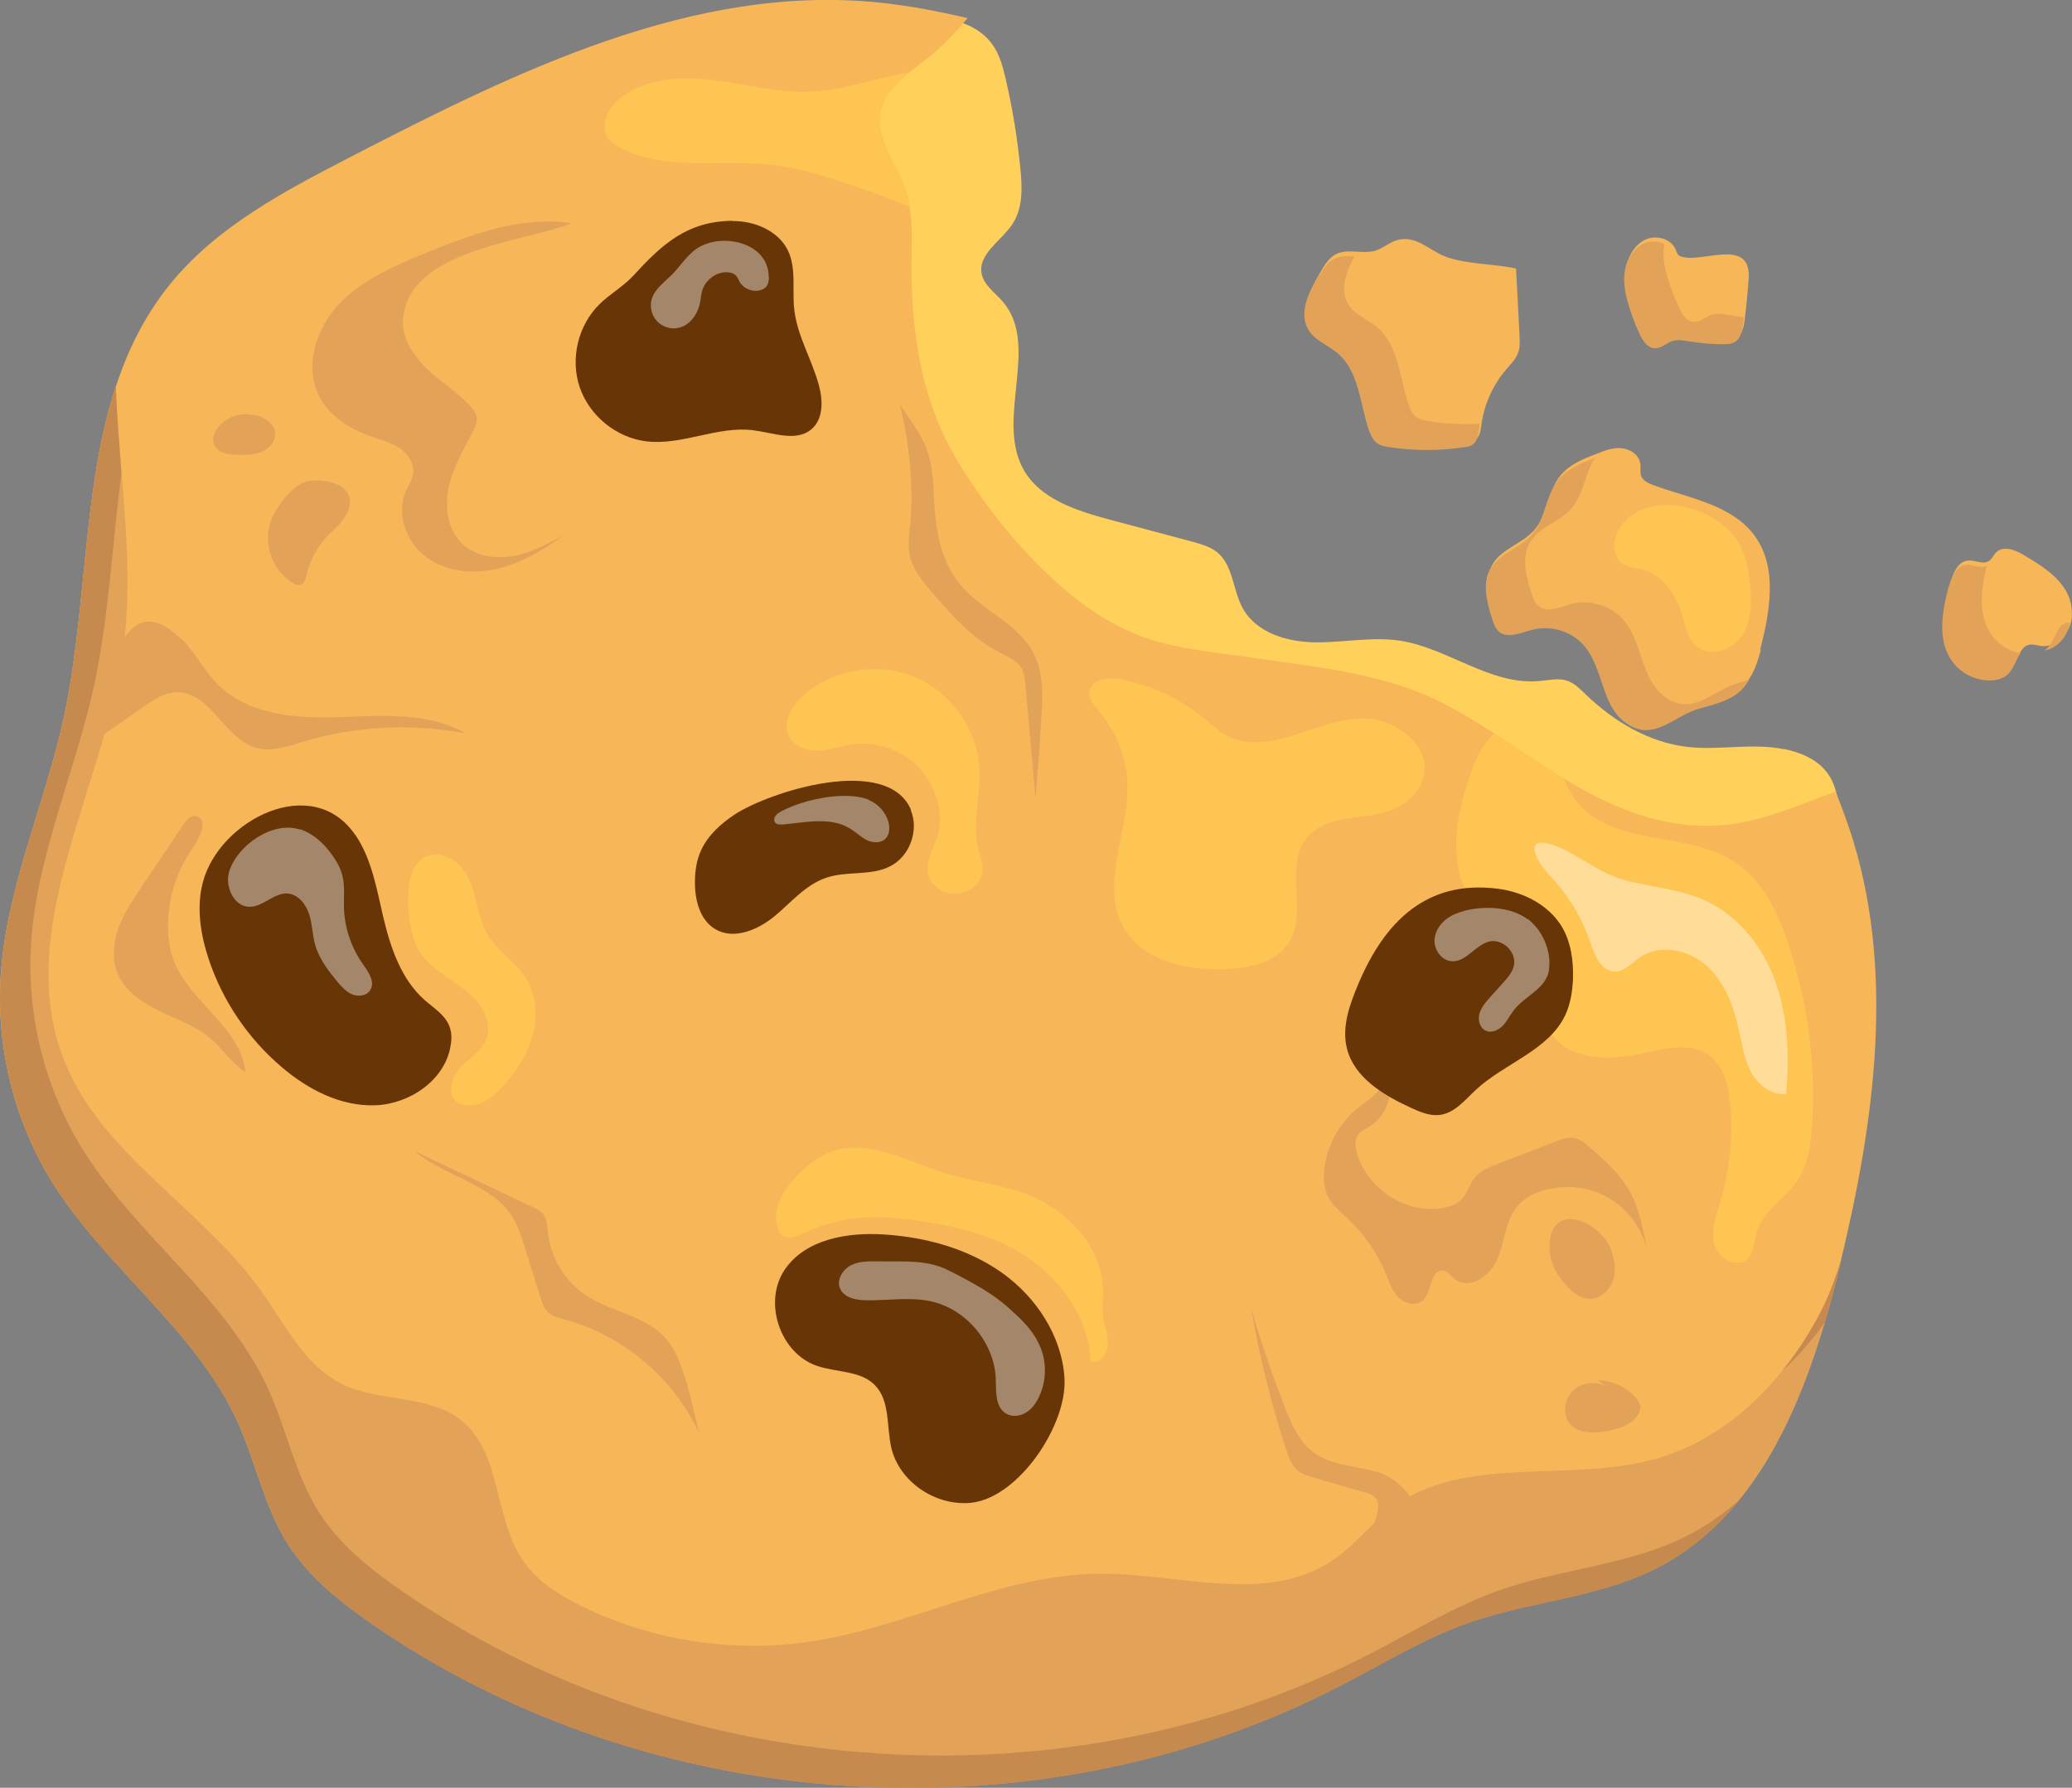 <?xml version="1.0" encoding="UTF-8"?>
<svg xmlns="http://www.w3.org/2000/svg" id="Layer_1" data-name="Layer 1" viewBox="0 0 825.9 712.5">
  <rect x="0" y="0" width="825.9" height="712.5" fill="#808080" stroke="none"/>
  <defs>
    <style>      .cls-1 {        fill: #e2a359;      }      .cls-1, .cls-2, .cls-3, .cls-4, .cls-5, .cls-6, .cls-7 {        stroke-width: 0px;      }      .cls-2 {        fill: #683506;      }      .cls-3 {        fill: #f7b658;      }      .cls-4 {        fill: #ffc552;      }      .cls-5 {        fill: #ffd05a;      }      .cls-6 {        fill: #fff;        opacity: .4;      }      .cls-7 {        fill: #c68a4f;      }    </style>
  </defs>
  <path class="cls-3" d="M825.9,245.6c-.4,6.5-6.3,12.9-12.8,11.8-1.3-.2-2.6-.7-3.9-.5-4.4.5-4.8,6.8-7.9,10-1.8,1.8-4.5,2.5-7.1,2.6-5.9.1-11.8-2.8-15.3-7.7-6-8.3-4-19.7-1.4-29.6,1-3.8,2.9-8.3,6.8-8.8,2.9-.3,6.2,1.8,8.6.1,1.2-.8,1.7-2.3,2.7-3.3,2.7-2.8,7.4-1.2,10.7.8,9.2,5.4,20.3,12.2,19.5,24.5Z"></path>
  <path class="cls-3" d="M697,111.4c-.4,5.4-.9,10.9-1.6,16.3-.3,2.5-.9,5.3-3,6.7-1.4.9-3.1,1-4.7,1-4.5,0-9-.4-13.4-1.1-2.3-.4-4.7-.9-6.9-.2-2.5.8-4.5,3-7.1,2.9-2.9-.1-4.8-3-6-5.6-1.8-3.8-3.3-7.8-4.5-11.8-1.3-4.4-2.2-9.1-1.4-13.6.8-4.5,3.6-8.9,7.9-10.7,4.3-1.7,10,0,11.7,4.3.4.9.6,2,1.5,2.4,7.9,3.7,29-8.4,27.5,9.6Z"></path>
  <path class="cls-3" d="M604.3,107.1c.5,8.9.9,17.9,1.4,26.8.1,2.2.2,4.4-.5,6.5-.9,2.7-3,4.7-4.8,6.8-5.3,6.2-8.8,13.9-9.9,22-.3,2.3-.6,4.9-2.5,6.2-.9.6-2.1.9-3.2,1-10.1,1.6-20.5,1.5-30.6-.1-1.5-.2-2.9-.5-4.2-1.4-1.7-1.2-2.6-3.2-3.3-5.1-3.7-10.7-3.9-23.5-12.5-30.8-3.8-3.2-8.9-5-11.5-9.1-4.3-6.7-.1-15.3,4-22.1,1.5-2.5,3.2-5.2,5.8-6.5,4.7-2.4,10.6.1,15.7-1.4,3-.9,5.4-3.2,8.4-4.1,7.8-2.5,13.4,4.4,20.2,6.7,8.5,2.9,18.6,2.6,27.4,4.5Z"></path>
  <path class="cls-3" d="M701.6,259c3.9-15.2,7.1-32.8-2.2-45.5-9.1-12.4-26.1-14.9-40.5-20.2-1.9-.7-3.9-1.7-4.7-3.5-.6-1.6-.1-3.4-.4-5.1-.5-3.5-4.1-5.8-7.6-6.1-3.5-.3-6.9,1.1-10.2,2.4-5.2,2-10.5,4.2-14,8.5-5.1,6.3-5.1,15.7-10.5,21.8-4.7,5.4-12.8,7.3-16.5,13.5-3.6,6-1.6,13.7.6,20.4.6,1.8,1.2,3.7,2.6,4.9,3.5,3.1,8.8.5,13.3-.7,7.5-2,16.1.8,21.1,6.8,7.1,8.7,6.6,22.3,15.2,29.5,11.5,9.5,19.8-2,30.4-4.9,14.3-3.9,19.6-6,23.7-21.9Z"></path>
  <g>
    <path class="cls-1" d="M776.8,233.9c1-3.8,2.9-8.3,6.8-8.8,2.8-.3,6,1.7,8.4.3-2.4,9.4-3.7,19.9,1.9,27.7,2.7,3.8,6.9,6.4,11.5,7.3-1.8,2.2-2.7,6-4.9,8.2-1.8,1.8-4.5,2.5-7.1,2.6-5.9.1-11.8-2.8-15.3-7.7-6-8.3-4-19.7-1.4-29.6Z"></path>
    <path class="cls-1" d="M816.2,258.2c3.1-3.2,3.6-9.4,7.9-10,.3,0,.6,0,.9,0-.7,5.3-5,10.3-10,11,.4-.3.8-.6,1.2-1Z"></path>
  </g>
  <path class="cls-1" d="M647.7,107.6c.8-4.5,3.6-8.9,7.9-10.7,2.5-1,5.5-.8,7.8.4-.8,4.5,0,9.2,1.4,13.6,1.2,4.1,2.7,8,4.5,11.8,1.2,2.6,3.1,5.5,6,5.6,2.6,0,4.6-2.1,7.1-2.9,2.2-.7,4.6-.2,6.9.2,1.9.3,3.8.6,5.8.8-.1,1-.2,2.1-.4,3.1-.3,2.5-.9,5.3-3,6.7-1.4.9-3.1,1-4.7,1-4.5,0-9-.4-13.4-1.1-2.3-.4-4.7-.9-6.9-.2-2.5.8-4.5,3-7.1,2.9-2.9-.1-4.8-3-6-5.6-1.8-3.8-3.3-7.8-4.5-11.8-1.3-4.4-2.2-9.1-1.4-13.6Z"></path>
  <path class="cls-1" d="M525.9,109.7c1.5-2.5,3.2-5.2,5.8-6.5,2.5-1.3,5.3-1.2,8.2-1-3.4,6.2-6,13.5-2.4,19.2,2.7,4.2,7.8,5.9,11.5,9.1,8.6,7.3,8.8,20.2,12.5,30.8.7,2,1.6,4,3.3,5.1,1.2.8,2.7,1.1,4.2,1.4,6.9,1.1,13.9,1.5,20.9,1.1-.1.7-.3,1.4-.4,2.1-.3,2.3-.6,4.9-2.5,6.2-.9.6-2.1.9-3.2,1-10.1,1.6-20.5,1.5-30.6-.1-1.5-.2-2.9-.5-4.2-1.4-1.7-1.2-2.6-3.2-3.3-5.1-3.7-10.7-3.9-23.5-12.5-30.8-3.8-3.2-8.9-5-11.5-9.1-4.3-6.7-.1-15.3,4-22.1Z"></path>
  <path class="cls-1" d="M594.2,226.5c3.7-6.1,11.8-8.1,16.5-13.5,5.3-6.1,5.3-15.5,10.5-21.8,3.5-4.3,8.9-6.5,14-8.5.2,0,.3-.1.5-.2-4,6.2-4.4,14.5-9.3,20.1-4.7,5.4-12.8,7.3-16.5,13.5-3.6,6-1.6,13.7.6,20.4.6,1.8,1.2,3.7,2.6,4.9,3.5,3.1,8.8.5,13.3-.7,7.5-2,16.1.8,21.1,6.8,7.1,8.7,6.6,22.3,15.2,29.5,11.5,9.5,19.8-2,30.4-4.9,1.5-.4,2.8-.8,4.1-1.2-3.9,6.8-9.5,8.8-19.8,11.5-10.6,2.9-18.9,14.4-30.4,4.9-8.6-7.1-8.1-20.8-15.2-29.5-4.9-6.1-13.5-8.8-21.1-6.8-4.5,1.2-9.8,3.7-13.3.7-1.4-1.3-2-3.1-2.6-4.9-2.1-6.7-4.2-14.4-.6-20.4Z"></path>
  <path class="cls-5" d="M711.1,298.6c-12.5-2.6-25.5.5-38.2-.9-15.6-1.7-29.7-10.2-41-21.1-2.2-2.1-4.3-4.3-7.2-5.3-3.5-1.2-7.3-.2-11,.1-19.5,1.9-36.6-13.2-55.9-16.1-11-1.6-22.3.8-33.4.7-11.2-.1-23.5-3.7-29-13.5-4-7.2-3.8-17-10.1-22.3-2.8-2.3-6.4-3.3-10-4.3-10.9-2.9-21.7-5.8-32.6-8.7-13.4-3.6-28.3-8.2-34.9-20.4-11-20.2,6.9-49.4-8.2-66.7-3-3.5-7.3-6.3-8.3-10.9-1.6-7.9,7.7-13.1,12.2-19.8,4.3-6.4,4-14.8,3.2-22.5-1.2-11.9-3.1-23.7-5.8-35.3-1.1-4.8-2.4-9.7-5.2-13.7-5.8-8.3-17-11.4-27.1-10.5-29.6,2.5-50.6,32.2-54.8,61.6-4.2,29.4,4,58.9,9.5,88.1,6.8,36.3,9.9,74.5,28.7,106.3,24,40.5,69.6,63.3,115.2,74.7,45.6,11.4,93.1,13.5,138.9,24.2,30.3,7,60.2,17.9,91.3,17.8,8,0,16.5-.9,23-5.6,15.2-11,11.5-28.8,12.4-44.1.9-15.5-1.8-27.7-21.7-31.9Z"></path>
  <path class="cls-3" d="M.2,390.5c1.9-35.8,17.6-69.3,25.2-104.3,12.7-58.5,4.5-125.4,41.8-172.2,18.6-23.4,46.1-37.8,72.6-51.5C205.7,28.5,276.4-6.5,350.2,1c12,1.2,23.7,3.5,35.5,6.2-4,4.7-8.2,9.3-12.9,13.4-7.7,6.9-19.6,13-21.9,24-2,9.3,5.2,19.6,8.8,27.6,5,11.2,3.5,24.7,3.6,36.6.4,27.5,4.8,53.2,19.5,76.8,12.6,20.3,28.9,39.9,48,54.5,8.4,6.4,17.6,11.4,27.6,14.7,12.6,4,26.2,5.2,39.2,7.1,25.2,3.8,52.5,6,75.6,17.4,19.8,9.8,37.1,23.7,56.3,34.6,19.4,11,40.7,18,63.1,14.2,13.5-2.3,26.2-7.9,39.1-12.6,1.8,4.5,3.5,9.1,5.1,13.7,19.3,56.6,10.4,118.7-3.9,176.8-11.5,46.8-30.1,97.5-73.2,119.1-22.9,11.5-49.5,12.9-73.8,21.3-18.2,6.3-34.7,16.5-51.9,25.4-120.2,62.1-274.2,52.3-385.5-24.5-12.9-8.9-25.5-18.9-33.9-32.2-9.2-14.7-12.6-32.2-19.7-48.1-16.8-37.2-53.2-61.9-74.6-96.7C5.9,446.7-1.3,418.4.2,390.5Z"></path>
  <path class="cls-1" d="M25.4,286.2c9.4-43.4,7.3-91.4,20.8-132.4,0,2,.1,4,.2,5.9,1.6,33.3,7.3,66.8,2.6,99.8-7.8,55.3-43.9,110.9-23.5,162.9,14.8,37.7,54.7,58.8,78.3,91.7,9.8,13.6,17.5,30.1,32.6,37.5,15,7.4,34.6,4,47.6,14.6,16,12.9,12.8,38.7,24.4,55.7,5.8,8.5,14.9,14.1,24.2,18.6,28.2,13.6,60.5,18.4,91.4,13.6,38.9-6.1,75.3-26.8,114.7-26.9,31.5-.1,66.3,12.3,92.4-5.3,8.8-5.9,15.3-14.6,23.7-21,29.1-21.7,70.9-9.6,105.9-19.7,28.9-8.4,51.5-32.1,65.3-58.9,3.2-6.2,5.7-13.2,8-20.5-.3,1.4-.7,2.8-1,4.3-11.5,46.8-30.1,97.5-73.2,119.1-22.9,11.5-49.5,12.9-73.8,21.3-18.2,6.3-34.7,16.5-51.9,25.4-120.2,62.1-274.2,52.3-385.5-24.5-12.9-8.9-25.5-18.9-33.9-32.2-9.2-14.7-12.6-32.2-19.7-48.1-16.8-37.2-53.2-61.9-74.6-96.7C5.9,446.7-1.3,418.4.2,390.5c1.9-35.8,17.6-69.3,25.2-104.3Z"></path>
  <g>
    <path class="cls-7" d="M727.3,527.2c-5.1,7-10.8,13.6-17.1,19.4,6.1-7.5,11.4-15.7,15.8-24.3,3.2-6.2,5.7-13.2,8-20.5-.3,1.4-.7,2.8-1,4.3-1.7,7-3.6,14.1-5.7,21.1Z"></path>
    <path class="cls-7" d="M.2,390.5c1.9-35.8,17.6-69.3,25.2-104.3,9.4-43.4,7.3-91.4,20.8-132.4,0,2,.1,4,.2,5.9.5,9.6,1.3,19.1,2,28.7-3.6,28.1-5,57.4-10.9,84.8-7.6,35-23.3,68.5-25.2,104.3-1.5,27.9,5.7,56.2,20.3,80,21.4,34.8,57.8,59.4,74.6,96.7,7.1,15.8,10.5,33.4,19.7,48.1,8.3,13.3,21,23.3,33.9,32.2,111.3,76.8,265.4,86.6,385.5,24.5,17.1-8.8,33.7-19.1,51.9-25.4,24.2-8.4,50.9-9.8,73.8-21.3,8-4,15.1-9,21.6-14.8-9.2,11.5-20.3,21.1-33.8,27.8-22.9,11.5-49.5,12.9-73.8,21.3-18.2,6.3-34.7,16.5-51.9,25.4-120.2,62.1-274.2,52.3-385.5-24.5-12.9-8.9-25.5-18.9-33.9-32.2-9.2-14.7-12.6-32.2-19.7-48.1-16.8-37.2-53.2-61.9-74.6-96.7C5.9,446.7-1.3,418.4.2,390.5Z"></path>
  </g>
  <path class="cls-1" d="M160.6,126.9c-.6,7.5,3.9,14.5,9.3,19.8s11.9,9.2,17.2,14.7c1.3,1.4,2.6,3,2.9,4.9.3,2-.6,4-1.6,5.8-3.6,7.1-7.8,14.1-9.5,21.9-1.7,7.8-.6,16.7,5,22.4,5.2,5.2,13.4,6.5,20.6,5.2,7.3-1.3,13.9-4.9,20.4-8.4-8.1,5.8-16.8,11.1-26.4,13.4-9.7,2.3-20.5,1.4-28.5-4.5s-12.3-17.2-8.2-26.3c1-2.3,2.5-4.4,2.9-6.9.6-4.1-2.1-8.1-5.6-10.4-3.5-2.3-7.6-3.3-11.5-4.7-8-2.8-15.8-7.6-19.9-15-6.6-11.7-2.2-27.1,6.9-37,9-9.9,21.8-15.5,34.2-20.6,18.3-7.5,38.9-15.4,59.1-12.2-19.5,7.6-64.9,10.5-67.2,38Z"></path>
  <path class="cls-1" d="M633.5,457.1c-1.7-1.5-3.5-3-5.7-3.5-2.6-.6-5.4.4-7.9,1.4-7.7,3-15.3,5.9-23,8.9-3.4,1.3-7.1,2.8-9.3,5.7-1.8,2.4-2.5,5.5-4.5,7.8-2.3,2.8-6,3.9-9.6,4.3-14.3,1.5-29-8.6-32.7-22.5-.6-2.3-.9-4.9.5-6.9,1-1.5,2.8-2.3,4.4-3.2,8.2-4.9,11.2-16.9,6.2-25.1,1.7,3.4.3,7.5-2.1,10.4-2.4,2.9-5.7,4.8-8.6,7.2-7.1,5.8-12,14.3-13.2,23.4-.6,4.3-.4,8.9,1.8,12.7,1.8,3.1,4.6,5.3,7.2,7.8,6.7,6.2,12,13.8,15.4,22.2,1.4,3.3,2.5,6.9,5.1,9.4,2.6,2.5,7.1,3.6,9.7,1.1,3.7-3.5,2.9-12.5,8-11.8,2,.3,3.2,2.2,4.7,3.4,5.8,4.6,14.4-1.4,17.1-8.3,2.8-6.8,3-14.9,7.7-20.6,2.9-3.6,7.3-5.7,11.8-6.8,7.5-1.9,15.6-1.1,22.6,2.2,9.1,4.4,15.8,13.2,17.7,23.1-4.2-22.2-6.3-27.7-23.3-42.3Z"></path>
  <path class="cls-1" d="M234,516.5c-8.6-5.5-14.5-15.1-15.6-25.2-.3-2.7-.4-5.7-2.2-7.8-1-1.1-2.3-1.7-3.6-2.3-15.8-7.5-31.6-15-47.4-22.4,12.3,10.2,31,12.9,39.3,26.6,2.1,3.5,3.4,7.5,4.6,11.4,2.1,6.7,4.1,13.3,6.2,20,.7,2.3,1.5,4.7,3.3,6.3,1.7,1.6,4.1,2.1,6.3,2.7,23.4,6.3,43.6,23.4,53.8,45.4-2.9-10.9-5.5-27.8-12.5-36.8-7.6-9.8-22.1-11.4-32.1-17.8Z"></path>
  <path class="cls-1" d="M384.2,234.6c8.5,9.2,21.5,14.2,27.5,25.2,4.5,8.3,4,18.4,3.3,27.8-.7,10.2-1.4,20.4-2.2,30.6l-4.1-45.5c-.2-2.2-.4-4.6-1.6-6.5-1.8-3.1-5.5-4.5-8.7-6.2-11-5.5-19.2-15-27.2-24.3-3.5-4.1-7.1-8.4-8.4-13.7-1-4.2-.5-8.7,0-13,1.5-16.2-.4-32.1-4.1-47.8,7.9,11.7,12.4,16.7,13.2,31,.8,15.2,1.3,30.5,12.3,42.4Z"></path>
  <path class="cls-4" d="M248.2,38.4c10.3-7.5,24.2-8,36.8-6.4,12.7,1.6,25.2,5.1,38,4.5,13-.5,25.4-5.2,38.3-7.5.4,0,.8-.1,1.2-.2-5.3,4.3-10.2,9.2-11.6,15.8-2,9.3,5.2,19.6,8.8,27.6,1.5,3.3,2.4,6.8,2.9,10.4-6.7-3.1-13.8-5.6-20.9-8-10.8-3.7-21.7-7.4-33.1-8.8-20.5-2.5-42.7,2.6-61.1-6.8-1.9-1-3.8-2.1-5-3.8-3.9-5.4.3-13,5.7-16.9Z"></path>
  <path class="cls-4" d="M595.6,292.4c9.3,6,18.4,12.3,27.8,18,2.3,5.2,5,10.2,9.9,13.9,20,14.9,48.1,5.3,66.5,26.6,5.7,6.6,9.3,14.8,12.2,23,8.5,24.2,12,50.1,10.2,75.6-.5,7.1-1.5,14.4-5.4,20.4-5,7.8-14.4,12.7-16.8,21.7-.9,3.5-.8,7.5-3.3,10-4.1,4.1-11.7.1-13.3-5.4-1.6-5.5.6-11.4,2.2-16.9,3.8-12.6,5.3-25.9,4.1-39-.7-7.7-2.7-16.1-9.2-20.3-6.6-4.2-15.2-2.5-22.8-.8-12.5,2.8-27.1,4.5-36.6-4.1-6.8-6.1-8.9-15.8-12.9-24-7-14.1-20.3-24.6-25.4-39.5-5.1-14.8-1.1-31.1,4.3-45.9,1.9-5.1,4.9-10.1,8.5-13.4Z"></path>
  <path class="cls-2" d="M597.1,354.2c10.1,1.3,20.2,6.4,25.5,15.2,3.6,6.1,4.6,13.5,4.4,20.6-.2,5-1,10.1-3.1,14.6-6.7,14.1-24.2,19.1-35.7,29.8-4.3,4-8.3,9.1-14.1,9.9-4,.6-8-1.1-11.7-2.8-10.9-5-22.6-12-25.5-23.6-2.2-8.6,1.1-17.6,4.5-25.7,10.4-24.7,27.1-41.7,55.7-38Z"></path>
  <path class="cls-2" d="M424.3,549.1c-1.1-16.7-11.2-32-24.7-41.7-13.6-9.7-30.3-14.3-47-15.4-14.7-1-31.5,1.8-39.8,14-8.8,13-1.8,33.5,13,38.4,7.7,2.6,17.2,1.8,22.9,7.6,6.2,6.3,4.6,16.5,6.6,25.1,3.3,13.7,17.9,23.3,31.9,21.8,19-2.1,38.3-31.2,37.1-49.7Z"></path>
  <path class="cls-2" d="M363,322.8c3.4,8-.3,18.4-8.1,22.4-7.7,4-17.3,1.8-25.5,4.6-8.2,2.7-14,9.8-20.6,15.3-6.7,5.5-16.3,9.6-23.7,5.2-6.1-3.6-8.1-11.5-8.1-18.6,0-4.4.6-8.9,2.5-12.9,2.7-5.9,7.8-10.5,13.2-14.1,14.1-9.3,60.9-24.1,70.4-2Z"></path>
  <path class="cls-2" d="M141.7,332.8c6.4,9.5,8.4,21.2,11,32.4,2.9,12.3,7.1,25,16.6,33.4,3.5,3.1,7.9,5.7,9.7,10.1,1.1,2.5,1.1,5.4.6,8.1-2.2,13.6-16.2,23.2-30,23.7-13.8.5-26.9-6.3-37.4-15.3-13.4-11.4-23.6-26.5-29.1-43.2-3.2-9.8-4.9-20.5-2.2-30.5,6.5-24.6,43.7-43.9,60.8-18.6Z"></path>
  <path class="cls-2" d="M292,88.1c8.8-.1,18.3,3.9,22.1,11.8,3.4,7.2,1.6,15.6,2.5,23.5,1.2,10.7,7.2,20.1,9.9,30.5,1.6,6,1.6,13.3-3.1,17.2-6.1,5.1-15.1,1.4-23,.4-14.3-1.9-28.4,6.1-42.7,4.4-11.9-1.4-22.7-10.1-26.6-21.5s-.7-24.8,7.9-33.2c4.2-4.1,9.4-7,13.4-11.3,11.4-12.4,21.3-21.7,39.5-21.9Z"></path>
  <path class="cls-4" d="M410.4,501.6c-12.2-8.5-27.1-12.4-41.8-14.7-9-1.4-18.1-2.4-27.1-1.4-7.7.8-15.3,3.1-22.3,6.4-1.9.9-4,1.9-6,1.2-1.7-.6-2.7-2.3-3.3-4-2.3-7,2.1-14.4,7.1-19.8,4.3-4.6,9.3-8.7,15.2-10.6,14.5-4.7,29.4,4.1,44,8.7,10.9,3.4,22.5,4.5,33.2,8.6,15.8,6.1,29.5,20.3,30.2,37.2.2,4.1-.4,8.2.2,12.2.6,3.6,2.1,7.2,1.8,10.9-.3,3.6-3.1,7.1-6.9,6.5-.4-16.5-10.9-31.7-24.3-41.1Z"></path>
  <path class="cls-4" d="M189,397.9c4.1,4.2,7,10.5,4.9,16-1.8,4.9-6.8,7.8-10.4,11.6s-5.5,10.8-1.2,13.8c1.4,1,3.2,1.3,5,1.3,5.4-.3,10-4.1,13.6-8.2,5.3-5.9,9.7-12.8,11.6-20.5,1.9-7.7,1.1-16.3-3.4-22.9-4-5.9-10.5-9.8-14.3-15.9-2.8-4.4-3.9-9.7-5.2-14.8s-3.1-10.3-6.9-13.9c-3.8-3.7-10-5.3-14.3-2.3-8.3,5.6-6,25.5-3,33.5,4,10.6,16.2,14.7,23.6,22.2Z"></path>
  <path class="cls-4" d="M367.8,307.6c-6.5-8-17.3-12.3-27.6-11-4.5.6-8.9,2.2-13.5,2.5-4.6.3-9.7-1.2-12-5.2-3.2-5.6.8-12.6,5.6-16.8,12-10.6,30.3-13.5,45-7,14.7,6.5,25,21.9,25.2,38,.2,9.8-3,19.7-.8,29.2.8,3.2,2.2,6.4,1.9,9.8-.6,7.4-10.7,11.6-16.9,7.5-8.4-5.6-4.2-13.2-1.5-19.9,3.5-8.8.4-19.8-5.4-26.9Z"></path>
  <path class="cls-6" d="M346.4,318.9c3.6,1.5,6.4,4.6,7.6,8.2.8,2.5.7,5.7-1.3,7.4-2,1.7-5.1,1.4-7.4.2s-4.2-3.1-6.5-4.5c-7.8-4.8-17.8-2.4-26.9-1.6-1,0-2.1.1-2.8-.6-.7-.7-.6-2,0-2.8.6-.9,1.5-1.4,2.4-1.9,8.6-4.6,25.5-8.4,35-4.5Z"></path>
  <path class="cls-6" d="M608.9,366.2c5.1,3.9,8.3,10.2,8.7,16.7,0,1.7,0,3.5-.5,5.2-2,6.4-9.5,9.1-13.6,14.4-1.6,2-2.7,4.4-4.5,6.3-1.8,1.8-4.6,3.1-6.9,1.9-2.3-1.1-3.1-4.2-2.4-6.7.7-2.5,2.4-4.5,4.1-6.4,1.8-2,3.6-4,5.4-6,1.8-2,3.6-4.1,4.2-6.6,1.3-5.3-4.2-10.9-9.6-9.8-5.6,1.2-9.2,8.1-14.9,7.9-4.1-.1-7.3-4.4-7.1-8.5.2-4.1,3.1-7.7,6.7-9.6,8.2-4.4,22.8-4.5,30.3,1.3Z"></path>
  <path class="cls-6" d="M404.4,523.4c4.2,3.8,8.1,8.1,10.2,13.3,2.7,6.3,2.5,13.7-.4,19.9-1.2,2.6-2.9,5-5.3,6.4-2.4,1.5-5.6,1.8-8,.3-4.3-2.7-3.8-8.9-4-13.9-.6-14.4-11.8-27.8-26-30.8-8.4-1.8-17.2-.2-25.8-.4-4,0-8.8-1.1-10.3-4.8-1.4-3.4,1.1-7.4,4.3-9.1s7.1-1.6,10.8-1.6c10,.2,19.5-.9,28.4,3.7,9.2,4.7,18.6,9.5,26,17Z"></path>
  <path class="cls-6" d="M119.7,330.5c5.3,1.8,9.6,5.8,12.8,10.4,1.8,2.5,3.3,5.2,4,8.2,1,4.1.5,8.3.6,12.5.2,8.1,2.9,16,7.5,22.6,2.3,3.2,5.1,7.2,2.9,10.5-1.4,2.2-4.6,2.6-7.1,1.6-2.4-1-4.2-3-5.9-5-3.7-4.5-7.3-9.2-8.9-14.8-1.1-4-1.1-8.3-2.4-12.2-1.3-4-4.3-7.8-8.5-8.2-5.4-.4-9.8,5.3-15.2,5.3-6.2,0-9.9-7.9-8.2-13.9,3.1-10.5,17.4-20.5,28.2-16.9Z"></path>
  <path class="cls-6" d="M306.5,110.5c0,1.4-.3,2.9-1.2,3.9-.6.6-1.3,1-2.1,1.2-3.1,1-6.8-.5-8.4-3.3-.4-.8-.7-1.6-1.3-2.3-1-1.2-2.8-1.6-4.4-1.5-4.1.2-7.8,3.2-9.1,7-.6,1.7-.6,3.5-1,5.3-.9,4.4-3.9,8.7-8.3,9.8-3.1.8-6.6-.2-8.8-2.6-2.2-2.3-3-5.9-2.1-8.9,1.3-4.1,5.1-6.7,8.1-9.7,3-3.1,5.4-6.8,8.7-9.5,9.4-7.7,29.8-4,29.8,10.5Z"></path>
  <path class="cls-1" d="M67,367.3c-.2,5.4.4,10.9,2.4,15.9,6.5,16.5,26.7,26.4,28.4,44.1-5.4-3.6-9-9.3-14-13.5-5.9-5-13.4-7.5-20.3-10.9-6.9-3.4-13.9-8-16.7-15.2-2.3-5.7-1.6-12.1.4-17.9,2.1-5.7,5.5-10.8,8.9-15.9,5.7-8.4,11.4-16.9,17-25.3,1.2-1.8,3.1-3.9,5.2-3.3,6.7,2-2,13.3-3.7,16.1-4.7,7.7-7.3,16.9-7.6,25.8Z"></path>
  <path class="cls-1" d="M548.2,586.5c-8.5-2.5-18.1-2.5-25.1-8-5.3-4.1-8.1-10.6-10.6-16.8-5.2-13.2-9.9-26.7-13.8-40.3,3.3,19.2,8,38.2,14.1,56.7.9,2.8,2,5.8,4.3,7.8,1.8,1.6,4.2,2.3,6.6,3,6.8,2,13.6,3.9,20.4,5.9,1.5.4,3.2.9,4.2,2.2,1.6,1.9,1,4.8.4,7.2-2.8,10-6,19.8-9.5,29.5,9.7-1.5,18.7-7.2,24.3-15.4,8.3-12.2-2.4-28.2-15.1-31.9Z"></path>
  <path class="cls-6" d="M647.3,350.7c11,2.9,22.7,3.6,33,8.5,13.4,6.3,23,19.1,27.7,33,4.8,14,5.2,29.1,4,43.8-5.7.6-11.1-3.5-13.9-8.5-2.8-5-3.6-10.9-4.9-16.5-2-9.5-5.5-19.2-12.6-25.8-7.1-6.6-18.7-9.2-26.7-3.8-3.4,2.3-6.4,5.9-10.4,5.8-5.4-.2-7.9-6.6-9.6-11.6-3.4-10-9-19.2-16.3-26.8-5.2-5.5-10.7-15.8.9-12.2,9.8,3.1,18.1,11.2,28.7,14Z"></path>
  <path class="cls-1" d="M139.2,197.8c.9,3.1-.4,6.5-2.3,9.1-1.9,2.6-4.5,4.7-6.7,7-3.9,4.3-6.7,9.6-8,15.2-.4,1.5-.8,3.4-2.3,3.9-1.1.4-2.4-.1-3.4-.8-8-4.9-11.7-15.6-8.6-24.4,1-2.9,2.7-5.5,4.5-7.9,2.2-3,4.9-5.8,8.2-7.4,4.8-2.3,16.7-.9,18.5,5.3Z"></path>
  <path class="cls-1" d="M100.1,165c4.4.7,9.4,3.4,9.6,7.9,0,3-2.2,5.7-5,7-2.8,1.3-5.9,1.4-9,1.4-4.1,0-9.3-.6-10.5-4.6-.6-2,.2-4.2,1.4-5.9,3.3-4.8,10-7,15.5-5l-2-.8Z"></path>
  <path class="cls-1" d="M642.3,498.6c1.5,4,2,8.5.4,12.4s-5.6,7.1-9.8,6.6c-3.1-.3-5.8-2.4-7.9-4.6-4.1-4.2-7.3-9.7-7.4-15.5-.2-19.4,20.2-11.4,24.8,1.1Z"></path>
  <path class="cls-1" d="M636.9,550.1c6,0,11.9,2.9,15.6,7.6.6.8,1.2,1.6,1.3,2.6.2,1.1-.2,2.3-.8,3.3-2.6,4.5-8.3,6.1-13.4,6.9-4.7.7-10.2.8-13.5-2.7-3.4-3.6-2.8-9.9.7-13.4,3.4-3.4,9.2-4.2,13.4-1.8l-3.3-2.5Z"></path>
  <path class="cls-1" d="M72.3,254.6c5.7,5.6,9.2,13,14.9,18.5,12.2,12,31.1,13.3,48.3,12.7,17.1-.6,35.4-2,50.2,6.5-21.5-4.1-44-3-64.9,3.3-6,1.8-12.3,4.1-18.4,2.5-12.8-3.4-18.5-22.3-31.7-22.2-5.1,0-9.6,3-13.8,6-7.6,5.3-15.2,10.6-22.8,15.9,7.3-14.2,11.5-69.3,38.1-43.1Z"></path>
  <path class="cls-4" d="M693.9,218c2.3,4.7,3.2,9.9,3.7,15.1.7,6.9.6,14.4-3.2,20.2s-12.6,8.8-18,4.4c-3.6-2.9-4.5-7.9-5.8-12.3-2.4-8.1-7.6-16.3-15.8-18.4-2.6-.7-5.4-.7-7.7-2.1-4.9-3-4.4-10.6-1-15.2,11.7-15.9,40.3-7.3,47.9,8.3Z"></path>
  <path class="cls-4" d="M546.9,324.9c-9.6,1.2-20.6,1.8-26.4,9.5-8.6,11.3.9,29.3-6.8,41.3-5,7.9-15.5,10.1-24.8,10.5-15.6.7-33.5-3.1-41.1-16.7-9.2-16.4,1.6-36.6,1.6-55.4,0-11-4.1-22-11.2-30.5-2-2.3-4.3-5-3.9-8,.7-4.9,7.4-5.8,12.3-4.9,12.2,2.2,23.7,7.7,33.3,15.5,3.9,3.2,7.6,6.9,12.3,8.4,19.6,6.3,41.5-14.6,61.1-6.3,23.5,10,16.6,33.6-6.4,36.5Z"></path>
</svg>
